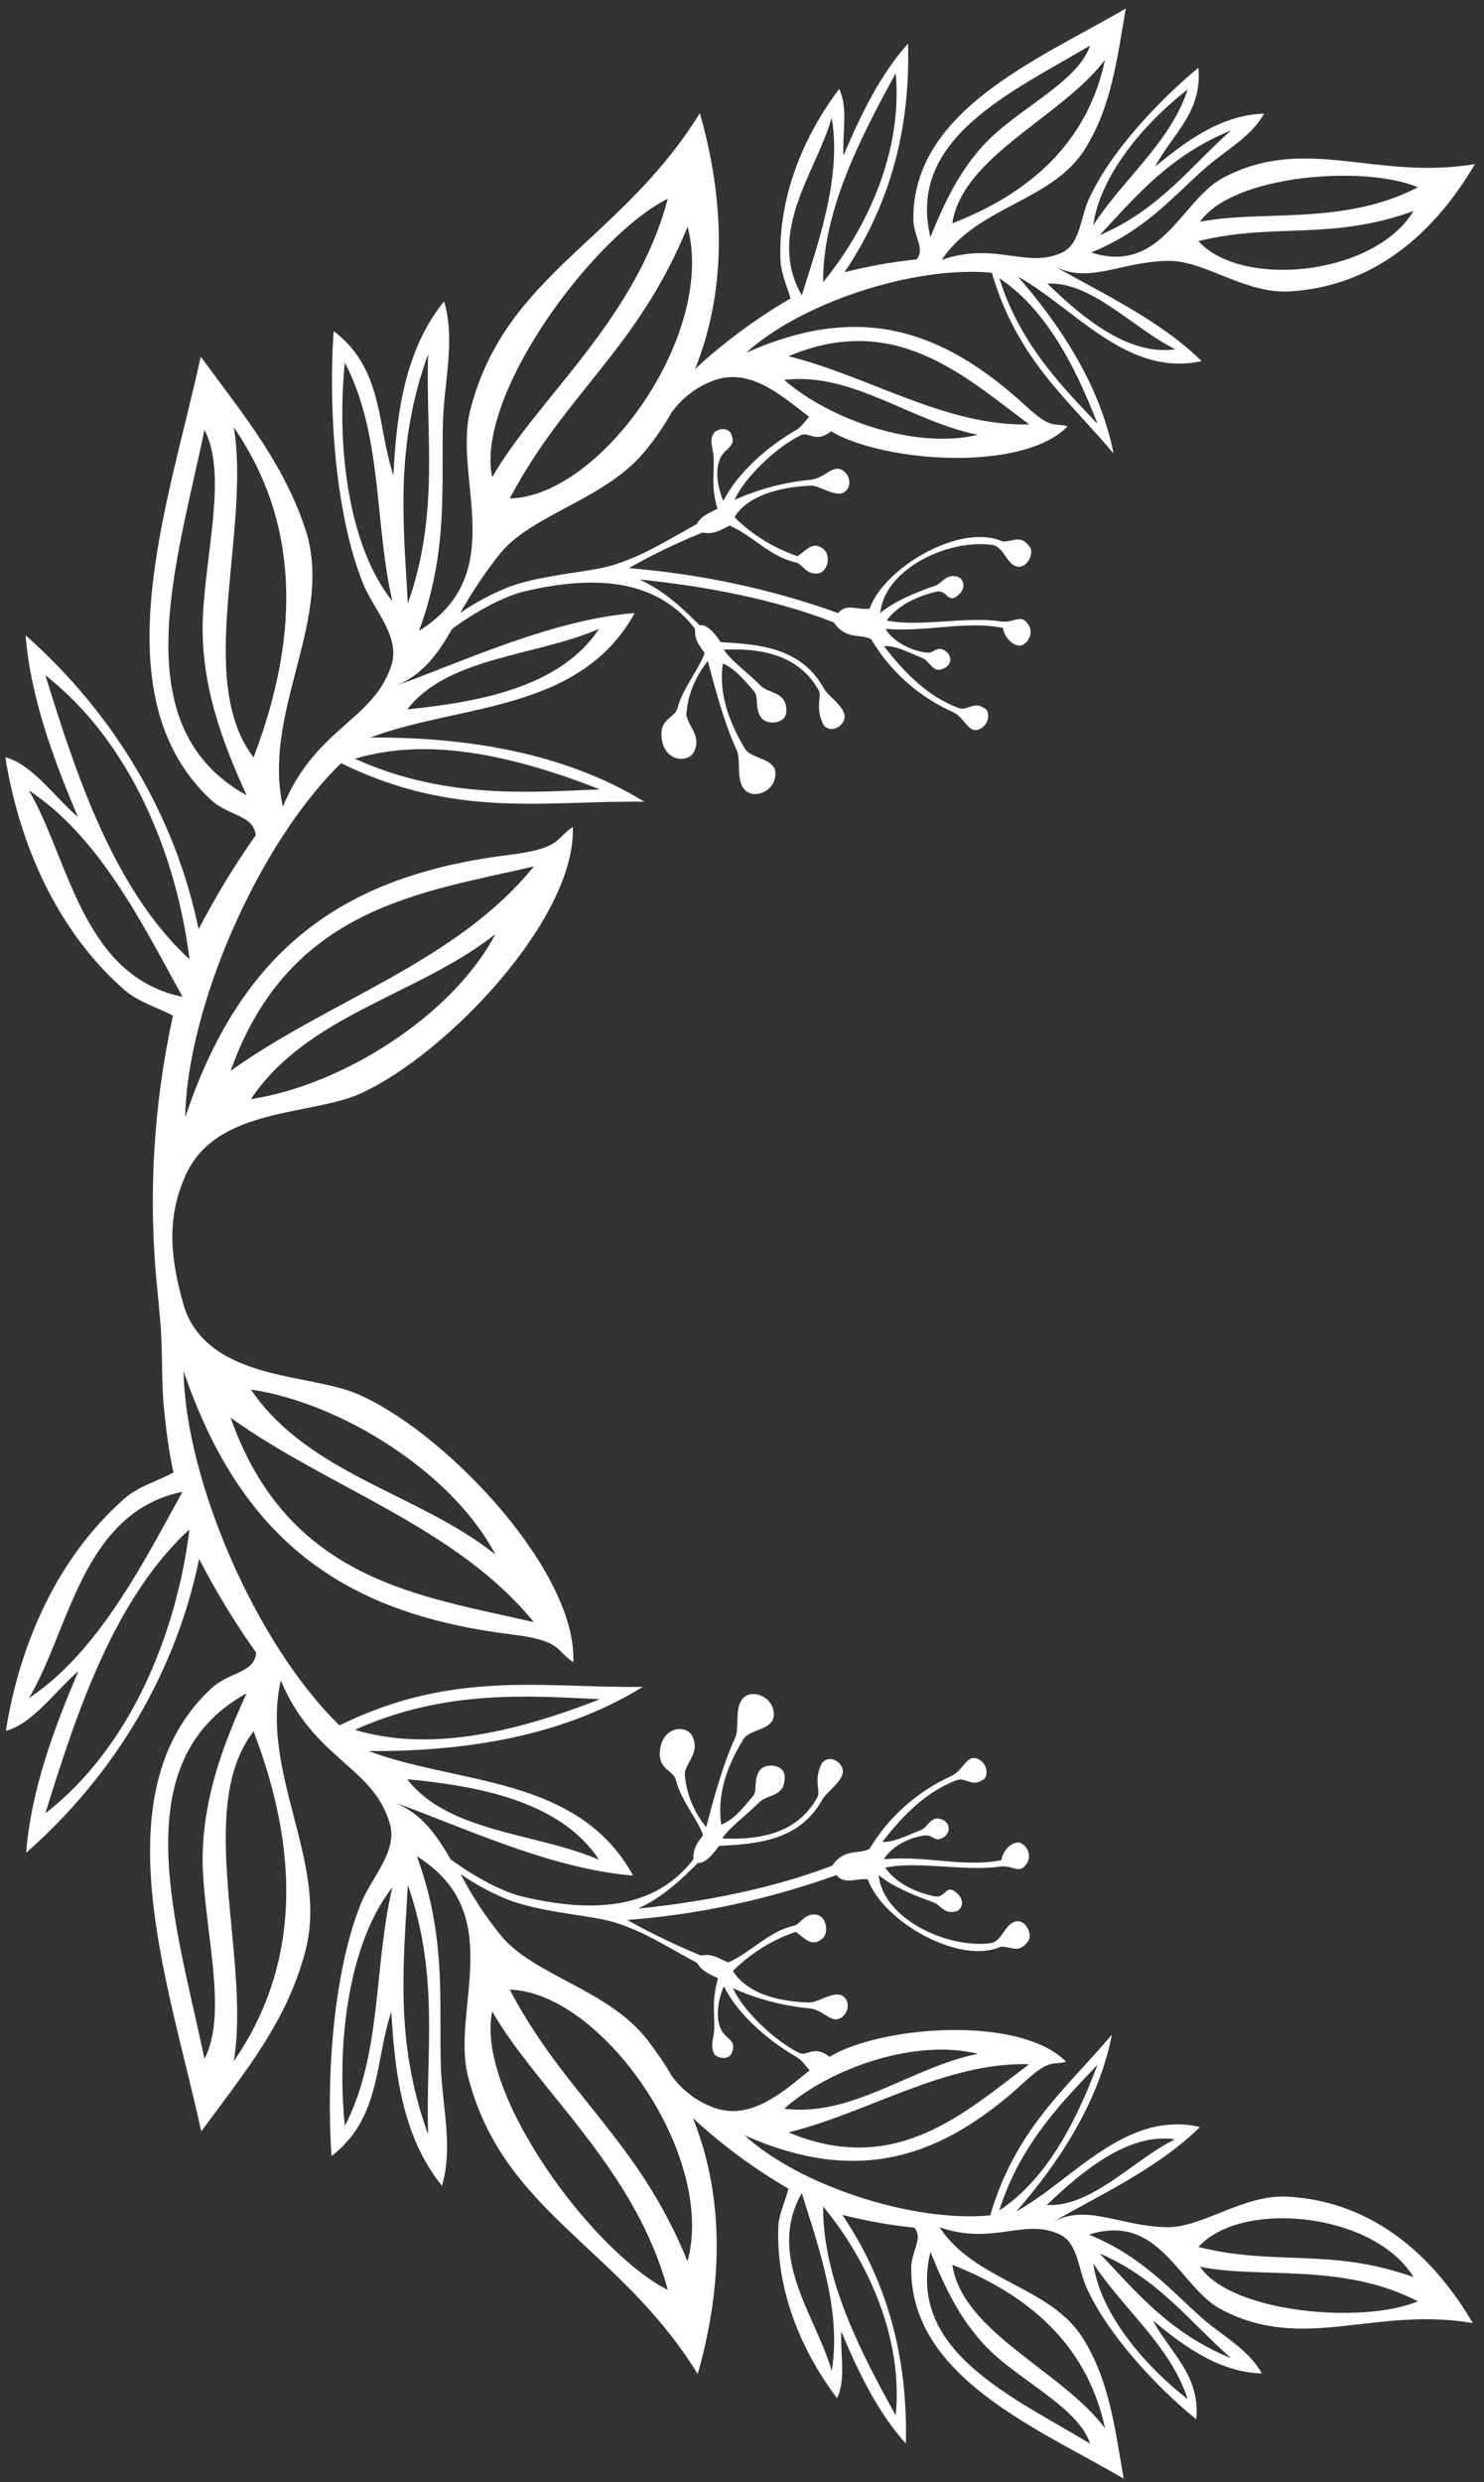 <svg width="122" height="204" viewBox="0 0 122 204" fill="none" xmlns="http://www.w3.org/2000/svg">
<rect x="0" y="0" width="122" height="204" fill="#333333" stroke="none"/>
<path id="Illustration Left" fill-rule="evenodd" clip-rule="evenodd" d="M105.762 180.529C102.208 180.366 98.828 183.086 95.932 183.045C92.026 182.964 89.393 181.097 86.585 182.599C90.007 180.61 95.23 178.215 98.653 174.805C92.509 173.425 88.296 179.108 83.556 181.746C86.716 178.134 90.271 173.059 91.412 167.214C87.769 171.557 83.513 174.886 81.406 182.071C74.955 182.68 65.608 179.554 61.219 175.495C70.567 179.636 77.413 177.362 84.215 171.111C86.365 169.122 86.541 169.771 87.638 169.446C84.171 165.874 73.814 166.321 68.855 168.675C68.636 168.797 68.416 168.919 68.197 169.04C66.924 168.026 66.354 169.04 65.695 168.716C63.545 167.66 61 165.103 60.254 163.398C62.228 164.291 64.379 164.859 66.573 165.062C67.846 165.225 68.372 166.442 69.25 165.752C69.996 165.143 69.733 164.007 68.943 163.926C68.153 163.844 67.144 164.616 66.485 164.575C64.905 164.535 62.711 164.21 61.307 163.114C60.868 162.789 60.517 162.424 60.254 161.977C61.702 160.556 63.457 159.42 65.432 158.77C66.134 159.257 66.749 160.15 67.67 159.257C68.153 158.77 67.933 157.431 67.056 157.349C66.134 157.268 65.783 158.121 65.344 158.242C63.15 158.73 61.746 160.475 59.859 161.287C59.244 161.043 58.63 160.516 57.62 160.719C55.558 159.866 53.539 158.892 51.564 157.796C57.445 157.349 63.238 156.091 68.767 154.102C69.469 154.954 70.435 154.305 71.356 154.467C72.541 157.877 78.861 161.531 82.284 159.988C83.249 159.988 83.732 160.597 84.522 159.541C85.005 158.851 84.039 157.187 82.942 158.242C82.459 158.73 82.152 159.623 81.406 159.704C77.808 160.15 72.585 157.674 72.234 154.102C73.331 155.036 75.218 155.807 76.71 156.335C77.325 156.537 77.588 157.309 78.51 157.106C79.124 156.984 79.344 156.172 78.685 155.604C77.72 154.711 77.808 156.05 76.798 155.847C75.306 155.523 73.726 154.833 72.761 153.493C75.482 152.925 79.3 153.818 82.152 153.412C83.293 153.249 83.732 154.061 84.346 153.249C85.005 152.397 84.215 151.382 83.644 151.423C82.898 151.504 82.372 152.356 82.328 152.884C79.168 153.493 76.184 152.478 72.673 152.803C73.2 151.869 74.56 151.057 75.964 150.854C76.71 150.733 76.798 151.463 77.544 151.017C77.72 150.895 77.851 150.773 77.939 150.57C78.115 150.124 77.851 149.636 77.369 149.515C76.535 149.19 76.272 150.205 75.701 150.408C74.648 150.814 73.463 151.423 72.541 151.382C74.341 149.028 76.272 147.201 78.641 146.308C79.431 146.024 79.87 146.957 80.879 146.227C81.231 145.983 81.231 145.009 80.484 144.603C79.475 144.075 79.256 145.455 78.246 145.942C75.394 147.241 73.024 149.352 71.488 151.95C70.523 152.437 69.425 151.869 68.416 153.331C63.457 155.238 57.664 156.335 52.442 156.862C54.548 155.888 55.953 154.508 57.401 153.087C57.708 153.168 58.279 152.884 59.113 151.707C62.272 151.544 65.739 151.26 67.582 147.932C68.021 147.12 69.777 146.145 69.162 145.131C68.68 144.359 67.758 144.44 67.495 145.049C66.88 146.43 67.495 147.201 67.187 147.729C65.52 150.733 62.404 151.22 59.376 151.098C59.859 150.286 61.307 149.231 62.404 148.135C63.062 147.444 64.554 147.729 64.51 146.024C64.51 144.968 62.931 144.887 62.492 145.455C61.877 146.227 62.316 147.201 61.877 147.647C61.131 148.54 60.341 149.555 59.288 149.961C58.937 147.363 59.815 145.09 61.087 142.979C61.658 141.964 64.072 142.289 63.545 140.422C63.238 139.285 61.526 138.717 60.912 139.813C60.429 140.625 60.78 142.086 60.429 142.857C59.42 144.968 58.542 148.297 58.059 150.164C57.05 148.946 56.436 147.444 56.304 145.902C56.216 144.968 57.62 144.116 56.918 142.695C56.436 141.68 54.285 141.842 54.241 144.156C54.241 145.455 55.339 145.496 55.558 146.267C55.953 147.932 57.401 149.596 57.796 150.814C57.533 151.26 56.962 151.707 57.006 152.803C53.89 156.862 48.887 157.268 43.007 155.888C41.427 155.523 39.145 154.345 37.038 152.803C35.854 150.733 34.625 149.028 32.431 148.135C37.785 150.042 45.245 153.615 52.047 154.142C47.527 145.902 37.565 146.673 30.324 143.913C37.082 143.953 45.728 143.06 52.837 138.635C44.806 138.757 37.302 137.174 27.91 141.802C21.02 135.104 15.228 121.586 15.096 112.696C20.055 127.269 29.008 132.709 42.085 134.333C46.21 134.82 45.684 135.672 47.132 136.606C47.439 129.218 36.951 118.054 29.754 114.726C28.174 113.995 26.374 113.711 24.619 113.345C22.732 112.98 20.757 112.533 19.046 111.681C17.115 110.747 15.666 109.245 15.096 107.256C14.438 104.942 13.955 102.507 14.262 100.112C14.394 98.934 14.745 97.757 15.228 96.661C17.729 90.937 25.541 91.749 29.71 89.841C36.907 86.513 47.395 75.349 47.088 67.961C45.684 68.895 46.166 69.707 42.041 70.234C29.008 71.818 20.055 77.298 15.228 91.831C15.359 82.94 21.152 69.423 28.042 62.724C37.477 67.352 44.938 65.769 52.969 65.891C45.859 61.507 37.214 60.573 30.456 60.614C37.697 57.853 47.659 58.584 52.179 50.384C45.377 50.912 37.916 54.443 32.562 56.351C34.757 55.458 35.985 53.753 37.17 51.683C39.277 50.14 41.559 48.963 43.139 48.598C49.019 47.218 54.022 47.623 57.138 51.683C57.094 52.779 57.664 53.225 57.928 53.672C57.533 54.89 56.128 56.554 55.69 58.219C55.47 58.99 54.373 59.031 54.373 60.33C54.417 62.643 56.567 62.765 57.05 61.791C57.752 60.37 56.348 59.518 56.436 58.584C56.567 57.041 57.182 55.58 58.191 54.322C58.674 56.189 59.551 59.518 60.561 61.629C60.912 62.4 60.561 63.861 61.044 64.673C61.702 65.769 63.369 65.201 63.677 64.064C64.203 62.237 61.833 62.522 61.219 61.507C59.99 59.396 59.069 57.123 59.42 54.525C60.473 54.971 61.263 55.986 62.009 56.838C62.404 57.325 62.009 58.3 62.623 59.031C63.062 59.599 64.642 59.518 64.642 58.462C64.686 56.798 63.194 57.041 62.536 56.351C61.438 55.255 59.99 54.2 59.508 53.388C62.492 53.266 65.651 53.753 67.319 56.757C67.582 57.285 67.012 58.016 67.626 59.436C67.889 60.045 68.811 60.127 69.294 59.355C69.952 58.34 68.153 57.366 67.714 56.554C65.871 53.225 62.404 52.941 59.244 52.779C58.454 51.561 57.884 51.318 57.533 51.399C56.084 49.978 54.68 48.598 52.574 47.623C57.752 48.151 63.589 49.207 68.548 51.155C69.557 52.617 70.654 52.048 71.62 52.535C73.156 55.133 75.482 57.244 78.378 58.543C79.387 59.031 79.607 60.411 80.616 59.883C81.362 59.477 81.362 58.503 81.011 58.259C80.002 57.529 79.563 58.503 78.773 58.178C76.403 57.285 74.472 55.458 72.673 53.104C73.638 53.023 74.779 53.672 75.833 54.078C76.403 54.281 76.666 55.336 77.5 54.971C77.983 54.809 78.246 54.362 78.071 53.916C77.983 53.713 77.851 53.591 77.676 53.469C76.93 53.023 76.842 53.753 76.096 53.631C74.692 53.428 73.331 52.617 72.805 51.683C76.272 51.967 79.256 50.993 82.459 51.602C82.503 52.13 83.03 52.982 83.776 53.063C84.346 53.104 85.136 52.089 84.478 51.236C83.864 50.425 83.381 51.236 82.284 51.074C79.475 50.627 75.613 51.561 72.892 50.993C73.858 49.694 75.438 49.004 76.93 48.638C77.939 48.395 77.851 49.734 78.817 48.882C79.475 48.273 79.212 47.502 78.641 47.38C77.72 47.177 77.457 47.948 76.842 48.151C75.306 48.679 73.463 49.45 72.366 50.384C72.717 46.771 77.895 44.295 81.538 44.782C82.284 44.863 82.591 45.756 83.074 46.243C84.127 47.299 85.136 45.594 84.654 44.944C83.864 43.889 83.381 44.538 82.415 44.498C78.992 42.955 72.717 46.609 71.488 50.019C70.567 50.181 69.601 49.531 68.899 50.384C63.369 48.395 57.577 47.177 51.696 46.69C53.627 45.594 55.646 44.62 57.752 43.767C58.761 43.97 59.42 43.442 59.99 43.199C61.877 44.011 63.282 45.756 65.476 46.243C65.915 46.325 66.266 47.218 67.187 47.136C68.065 47.055 68.284 45.716 67.802 45.228C66.88 44.335 66.31 45.228 65.564 45.716C63.589 45.026 61.79 43.929 60.385 42.509C60.648 42.062 61 41.697 61.438 41.372C62.887 40.317 65.037 39.992 66.617 39.911C67.275 39.87 68.284 40.641 69.074 40.56C69.864 40.479 70.128 39.342 69.382 38.733C68.504 38.043 67.977 39.221 66.705 39.423C64.51 39.627 62.36 40.195 60.385 41.088C61.131 39.383 63.677 36.825 65.827 35.77C66.485 35.445 67.056 36.46 68.328 35.445C68.548 35.567 68.767 35.689 68.987 35.811C73.946 38.124 84.302 38.612 87.769 35.039C86.672 34.715 86.497 35.364 84.346 33.375C77.5 27.083 70.698 24.81 61.351 28.991C65.783 24.931 75.087 21.806 81.538 22.415C83.644 29.6 87.901 32.888 91.543 37.272C90.403 31.427 86.848 26.352 83.688 22.739C88.384 25.337 92.641 31.02 98.784 29.681C95.362 26.271 90.139 23.876 86.716 21.887C89.525 23.389 92.158 21.481 96.064 21.44C98.96 21.4 102.339 24.119 105.894 23.957C113.091 23.592 118.05 18.964 121.254 13.484C113.091 14.864 107.342 11.008 100.54 14.62C97.117 16.447 95.493 22.618 89.7 20.75C94.133 18.964 96.371 16.204 99.136 13.768C100.803 12.307 102.822 11.292 103.919 9.343C100.233 9.424 97.161 11.901 94.966 13.687C96.327 11.089 98.872 9.222 98.521 5.568C95.186 8.328 91.192 12.591 89.481 16.447C88.823 17.909 88.779 20.06 87.331 20.75C84.39 22.13 81.889 19.817 77.413 21.359C80.397 16.894 86.585 16.569 89.261 12.144C91.368 8.694 91.807 5 92.553 0.697C85.487 4.837 75.043 9.019 75.087 17.99C75.087 19.411 76.096 20.466 75.35 21.319C73.331 21.521 71.356 21.887 69.425 22.374C72.936 17.178 74.867 11.008 74.648 3.579C72.322 6.177 70.698 9.587 69.338 12.794C69.25 10.967 69.733 8.775 68.987 7.314C66.046 11.211 63.984 16.163 64.159 21.359C64.203 22.455 64.686 23.47 64.993 24.526C62.141 26.19 59.508 28.138 57.138 30.33C59.903 23.47 59.464 16.041 57.533 9.303C51.038 19.817 41.515 22.536 38.662 33.7C37.214 39.342 41.998 47.136 34.449 51.845C36.907 45.147 36.248 39.951 36.424 34.43C36.556 31.183 37.433 27.895 36.512 24.769C33.045 28.991 32.562 34.877 32.343 39.058C30.982 34.999 31.553 30.33 27.428 27.205C26.989 33.619 27.559 42.265 29.841 47.948C30.719 50.1 32.869 52.251 32.211 54.565C30.807 59.193 25.936 59.761 23.259 66.297C21.547 58.624 27.208 51.318 25.277 44.051C23.566 38.409 20.187 34.309 16.5 29.316C13.911 41.291 8.074 57.082 17.334 65.728C18.826 67.109 20.845 66.946 21.02 68.651C19.265 71.127 17.729 73.685 16.325 76.364C14.438 67.149 9.435 58.706 2.106 52.211C2.501 57.325 4.432 62.481 6.407 67.149C4.476 65.485 2.633 62.806 0.438 62.237C1.579 69.341 4.651 76.445 10.181 81.317C11.322 82.332 12.902 82.778 14.218 83.468C12.595 90.897 12.156 98.528 12.946 106.12C13.033 106.891 13.077 107.662 13.165 108.433C13.384 110.829 13.253 113.264 13.472 115.659C13.648 117.445 13.867 119.272 14.262 121.018C12.902 121.748 11.366 122.154 10.225 123.169C4.695 128.04 1.623 135.104 0.482 142.248C2.677 141.68 4.52 139.001 6.451 137.336C4.432 142.045 2.545 147.16 2.15 152.275C9.523 145.78 14.482 137.336 16.369 128.122C17.729 130.76 19.309 133.358 21.064 135.835C20.889 137.539 18.87 137.377 17.378 138.757C8.118 147.363 13.955 163.195 16.544 175.17C20.231 170.177 23.61 166.077 25.102 160.353C27.033 153.087 21.372 145.78 23.083 138.108C25.804 144.603 30.675 145.171 32.036 149.839C32.738 152.153 30.544 154.264 29.666 156.456C27.384 162.139 26.813 170.786 27.252 177.2C31.333 174.074 30.807 169.406 32.167 165.346C32.431 169.528 32.869 175.414 36.336 179.636C37.258 176.51 36.38 173.222 36.248 169.974C36.073 164.494 36.731 159.257 34.274 152.559C41.822 157.268 37.038 165.103 38.487 170.705C41.383 181.868 50.862 184.588 57.357 195.102C59.288 188.363 59.727 180.935 56.962 174.074C59.332 176.266 61.965 178.215 64.818 179.879C64.554 180.935 64.028 181.949 63.984 183.045C63.808 188.282 65.871 193.194 68.811 197.091C69.557 195.63 69.074 193.438 69.162 191.611C70.523 194.858 72.146 198.268 74.472 200.826C74.648 193.397 72.761 187.227 69.25 182.031C71.181 182.518 73.2 182.883 75.174 183.086C75.921 183.979 74.911 184.994 74.911 186.415C74.867 195.386 85.312 199.567 92.377 203.708C91.631 199.405 91.192 195.711 89.086 192.26C86.409 187.876 80.221 187.551 77.237 183.045C81.669 184.588 84.215 182.234 87.155 183.654C88.603 184.344 88.647 186.496 89.305 187.957C91.017 191.814 95.01 196.117 98.346 198.837C98.697 195.183 96.151 193.316 94.791 190.718C96.941 192.504 100.057 194.98 103.743 195.061C102.646 193.113 100.628 192.057 98.96 190.637C96.195 188.201 93.913 185.44 89.525 183.654C95.362 181.787 96.941 187.957 100.364 189.784C107.167 193.397 112.915 189.54 121.078 190.921C117.918 185.522 112.959 180.894 105.762 180.529ZM49.239 152.843C44.192 150.651 36.819 150.611 33.484 146.227C39.013 146.754 46.035 147.932 49.239 152.843ZM40.725 127.756C34.405 122.723 25.365 121.18 20.625 114.198C27.998 115.294 37.17 120.977 40.725 127.756ZM43.885 133.318C34.669 131.166 23.698 129.989 18.958 116.512C27.033 122.317 37.521 125.483 43.885 133.318ZM20.625 90.329C25.321 83.346 34.361 81.804 40.725 76.77C37.17 83.549 27.998 89.233 20.625 90.329ZM43.885 71.209C37.521 79.084 27.033 82.21 18.958 88.015C23.741 74.537 34.669 73.36 43.885 71.209ZM49.239 51.683C46.035 56.595 39.013 57.731 33.484 58.3C36.819 53.956 44.192 53.916 49.239 51.683ZM116.558 15.392C110.414 18.599 103.568 17.218 98.653 18.233C101.286 14.377 112.169 13.524 116.558 15.392ZM116.207 17.34C113.003 22.658 102.076 23.754 98.521 19.817C104.797 18.274 109.405 19.817 116.207 17.34ZM101.198 10.723C97.819 13.727 95.274 17.259 90.403 19.329C93.387 16.122 96.195 12.753 101.198 10.723ZM97.644 7.354C96.195 11.738 92.333 14.702 89.876 18.518C90.403 14.539 93.913 10.236 97.644 7.354ZM96.634 28.707C92.728 29.275 88.91 26.027 86.102 23.308C89.744 23.105 93.211 27.042 96.634 28.707ZM90.227 34.836C87.594 32.035 83.907 28.463 82.152 22.861C85.707 25.216 88.208 29.559 90.227 34.836ZM78.29 18.355C79.124 12.834 87.287 9.627 90.841 4.919C89.525 11.17 85.312 15.635 78.29 18.355ZM89.613 3.741C88.735 6.421 84.698 8.45 81.977 10.845C79.212 13.24 77.72 16.447 76.491 19.492C74.516 11.373 83.205 7.557 89.613 3.741ZM73.638 6.015C74.209 12.307 71.4 18.639 67.67 23.186C67.626 17.218 70.874 11.089 73.638 6.015ZM68.372 9.668C69.206 14.58 67.275 19.898 65.915 24.282C62.931 19.045 67.187 14.012 68.372 9.668ZM84.61 34.877C77.808 35.08 71.4 30.899 64.818 29.275C73.595 25.581 79.256 30.899 84.61 34.877ZM80.397 35.73C75.438 36.947 68.416 34.633 64.466 31.224C70.04 30.533 74.955 34.674 80.397 35.73ZM41.91 40.966C46.43 32.36 52.442 28.666 56.523 18.639C58.893 27.448 49.414 40.804 41.91 40.966ZM54.9 16.326C52.267 26.312 44.192 32.725 40.462 39.221C39.057 32.523 48.712 19.451 54.9 16.326ZM41.164 45.431C43.928 42.143 49.984 41.007 53.232 36.825C53.978 35.892 54.636 34.918 55.207 33.903C56.084 32.685 57.313 31.751 58.805 31.224C61.746 30.249 64.247 32.523 66.529 34.268C66.178 34.552 66.002 35.039 65.344 35.405C62.843 36.866 60.561 39.018 59.464 41.169C58.893 39.789 58.805 38.49 59.244 37.597C59.683 36.744 60.605 36.704 60.078 35.608C59.815 35.08 58.893 35.242 58.674 35.608C58.279 36.217 58.63 36.825 58.674 37.637C58.718 39.099 58.454 39.992 58.981 41.819C58.323 42.143 57.664 42.387 57.269 43.077C54.197 44.782 53.056 45.553 50.643 46.365C48.624 47.055 44.982 47.136 41.954 48.192C40.505 48.76 39.101 49.491 37.828 50.384C38.794 48.679 39.891 47.015 41.164 45.431ZM35.195 29.113C34.976 35.851 36.161 42.103 33.528 49.613C33.177 43.077 32.431 36.704 35.195 29.113ZM28.349 29.803C31.465 35.73 30.763 42.915 32.255 49.41C28.657 44.904 27.647 36.785 28.349 29.803ZM49.326 64.876C43.928 65.079 36.687 65.769 29.183 62.359C35.108 60.573 41.954 61.994 49.326 64.876ZM16.808 35.324C18.695 38.936 16.895 45.391 16.676 50.79C16.456 56.23 18.3 61.02 20.274 65.363C10.005 59.68 14.569 46.243 16.808 35.324ZM20.845 62.237C15.974 55.945 20.625 43.645 19.221 35.12C24.4 42.63 24.882 51.683 20.845 62.237ZM3.73 55.499C10.751 60.979 14.525 70.316 15.579 78.84C9.347 73.117 6.231 63.577 3.73 55.499ZM2.369 64.957C8.206 68.773 11.805 76.121 15.008 81.925C6.714 80.221 5.661 70.519 2.369 64.957ZM2.369 139.569C5.705 134.048 6.714 124.306 15.008 122.601C11.805 128.365 8.162 135.713 2.369 139.569ZM3.73 149.028C6.231 140.949 9.347 131.41 15.579 125.686C14.525 134.211 10.751 143.588 3.73 149.028ZM16.808 169.203C14.525 158.242 10.005 144.806 20.274 139.163C18.3 143.466 16.456 148.297 16.676 153.736C16.939 159.136 18.695 165.631 16.808 169.203ZM19.221 169.406C20.625 160.881 15.974 148.581 20.845 142.289C24.882 152.843 24.4 161.896 19.221 169.406ZM29.183 142.167C36.687 138.757 43.885 139.407 49.326 139.65C41.954 142.533 35.108 143.953 29.183 142.167ZM28.349 174.724C27.647 167.741 28.7 159.623 32.255 155.117C30.719 161.571 31.421 168.797 28.349 174.724ZM35.195 175.414C32.431 167.823 33.177 161.449 33.528 154.914C36.161 162.464 34.976 168.716 35.195 175.414ZM84.61 169.649C79.3 173.628 73.638 178.945 64.818 175.251C71.4 173.628 77.764 169.446 84.61 169.649ZM80.397 168.797C74.999 169.852 70.04 174.034 64.466 173.303C68.372 169.852 75.394 167.538 80.397 168.797ZM40.462 165.306C44.192 171.801 52.223 178.215 54.9 188.201C48.712 185.075 39.057 172.004 40.462 165.306ZM56.523 185.846C52.442 175.82 46.43 172.166 41.91 163.52C49.414 163.723 58.893 177.078 56.523 185.846ZM58.805 173.262C57.313 172.735 56.084 171.801 55.207 170.583C54.636 169.568 53.934 168.594 53.232 167.66C49.984 163.479 43.885 162.383 41.164 159.054C39.891 157.471 38.794 155.807 37.872 154.021C39.145 154.914 40.505 155.644 41.998 156.213C44.982 157.268 48.668 157.39 50.687 158.039C53.1 158.851 54.241 159.663 57.313 161.328C57.708 162.018 58.367 162.261 59.025 162.586C58.498 164.453 58.761 165.346 58.718 166.767C58.674 167.579 58.367 168.147 58.718 168.797C58.937 169.162 59.859 169.325 60.122 168.797C60.648 167.66 59.727 167.66 59.288 166.808C58.849 165.955 58.937 164.616 59.508 163.236C60.561 165.387 62.887 167.538 65.388 169C66.046 169.365 66.222 169.852 66.573 170.137C64.291 172.004 61.746 174.236 58.805 173.262ZM68.372 194.858C67.187 190.515 62.931 185.481 65.915 180.244C67.275 184.629 69.206 189.946 68.372 194.858ZM73.638 198.512C70.83 193.438 67.626 187.348 67.67 181.34C71.4 185.846 74.253 192.22 73.638 198.512ZM90.841 199.567C87.331 194.858 79.124 191.692 78.29 186.131C85.312 188.891 89.525 193.356 90.841 199.567ZM81.977 193.722C84.741 196.117 88.735 198.146 89.613 200.826C83.205 196.969 74.516 193.194 76.491 185.075C77.72 188.12 79.212 191.327 81.977 193.722ZM90.227 169.69C88.252 174.967 85.751 179.311 82.152 181.665C83.907 176.063 87.594 172.491 90.227 169.69ZM86.058 181.219C88.91 178.499 92.728 175.251 96.59 175.82C93.211 177.484 89.744 181.422 86.058 181.219ZM101.198 193.803C96.195 191.773 93.43 188.404 90.403 185.197C95.274 187.308 97.775 190.799 101.198 193.803ZM97.644 197.172C93.913 194.29 90.403 189.987 89.876 186.009C92.333 189.784 96.195 192.747 97.644 197.172ZM116.207 187.145C109.405 184.71 104.797 186.252 98.521 184.669C102.076 180.732 112.959 181.828 116.207 187.145ZM98.653 186.293C103.568 187.308 110.414 185.928 116.558 189.135C112.169 191.002 101.286 190.149 98.653 186.293Z" fill="white"/>
</svg>
